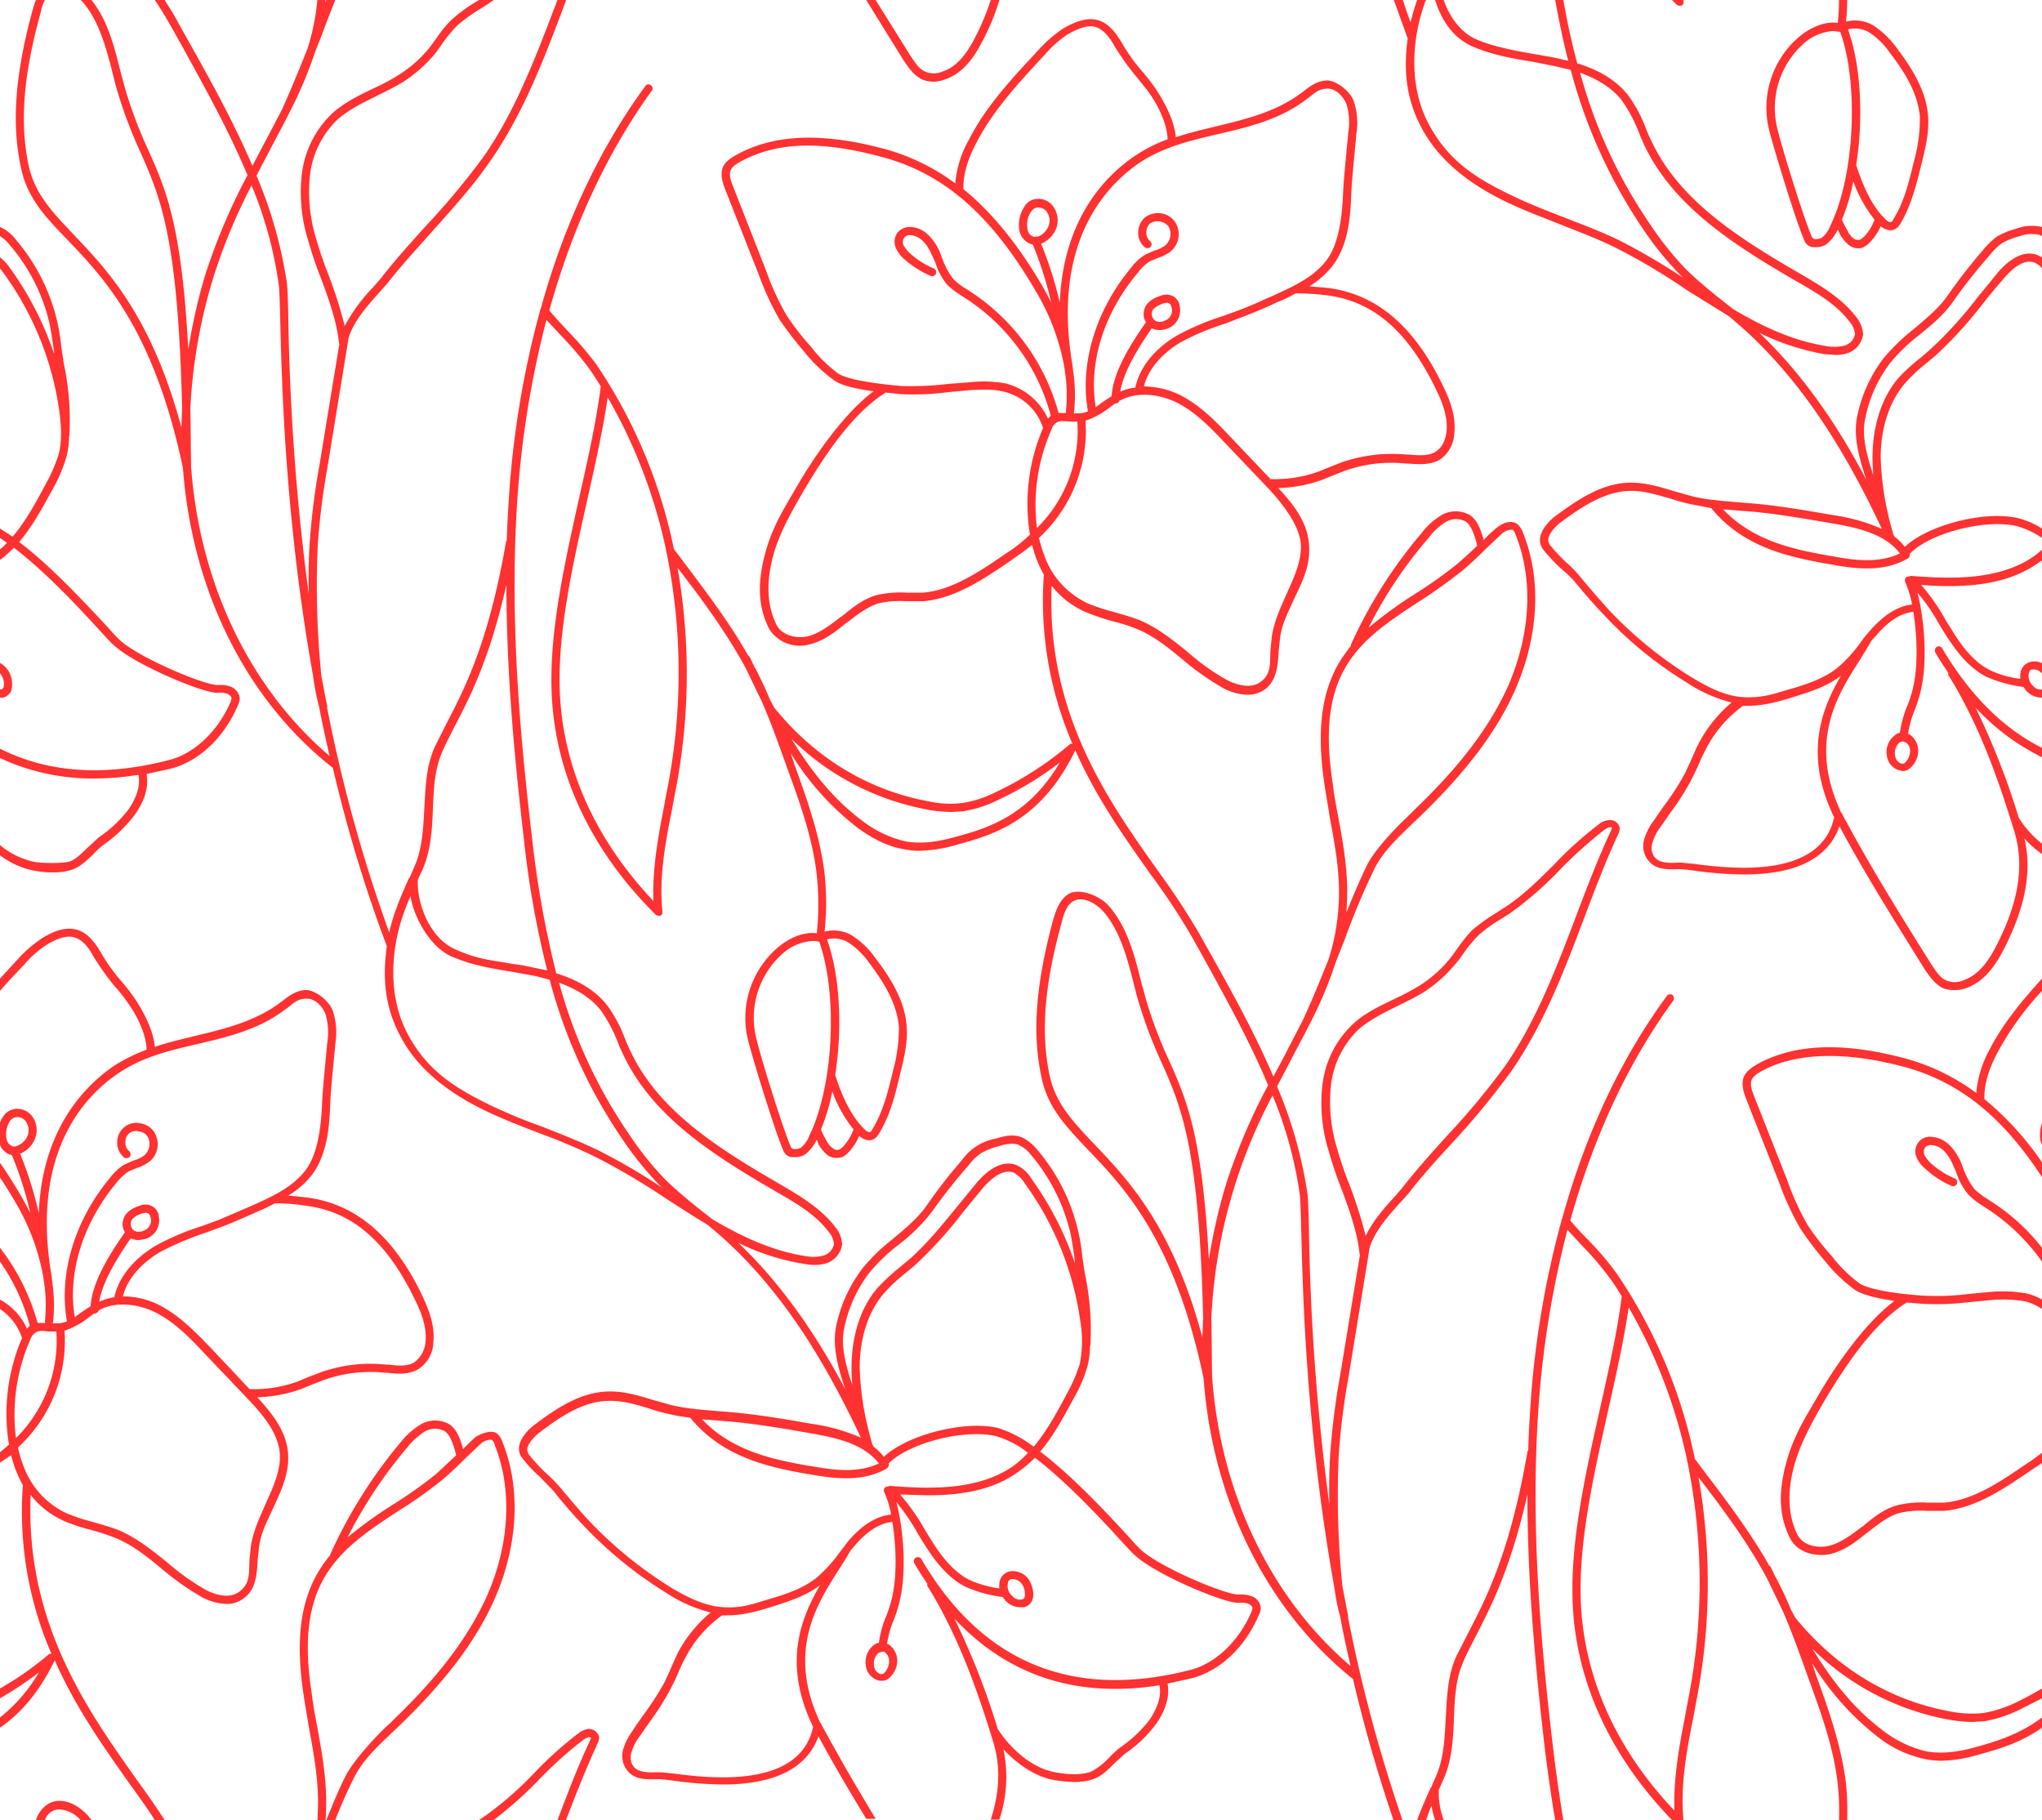 <?xml version="1.0" encoding="UTF-8" standalone="no"?><svg xmlns="http://www.w3.org/2000/svg" xmlns:xlink="http://www.w3.org/1999/xlink" fill="#000000" height="445.7" preserveAspectRatio="xMidYMid meet" version="1" viewBox="-0.0 -0.0 500.0 445.7" width="500" zoomAndPan="magnify"><rect x="-0.0" y="-0.0" width="500.0" height="445.7" fill="#333333" stroke="none"/><g id="change1_1"><path d="M27.2 -27.2H472.8V472.8H27.2z" fill="#ffffff" transform="rotate(90 250 222.8)"/></g><g id="change2_1"><path d="M487.2,256.9c3.3-6.4,8-12,12.8-17.3v3a72.5,72.5,0,0,0-11,15.3c-2.2,4.2-3.2,7.8-3.1,11.2A73.7,73.7,0,0,1,500,284.6v3.6c-9.8-15-20.4-23.4-33.8-27s-25.4-3.7-34,.6c-3.5,1.8-4.2,2.7-2.8,6.3l8.2,20.8a64.1,64.1,0,0,0,5,11,61.8,61.8,0,0,0,5.9,7.6,33.2,33.2,0,0,0,6.8,6.7c2.4,1.6,9.5,2.6,15.3,3a63.2,63.2,0,0,0,11.5-.4l5.3-.5a33.4,33.4,0,0,1,8.9.4,13.1,13.1,0,0,1,3.7,1.5v2.3a13.3,13.3,0,0,0-4.2-1.9,32,32,0,0,0-8.2-.3l-5.3.5a66.2,66.2,0,0,1-11.8.4l-3.6-.3c-8.4,5.2-15.3,16-19.9,23.6-3.2,5.5-6.3,11-7.8,16.8s-1.5,11.6.9,16.4c1.3,2.7,4.9,3.4,7.6,2.8s5.4-2.5,8.2-4.7h.1c2.6-2.2,5.3-4.4,8.7-5.3a25.1,25.1,0,0,1,7.2-.6H476c7.2-.6,13.9-5.2,19.9-9.3l1.8-1.2,2.3-1.7v2.5l-1.2.8-1.8,1.2c-6.2,4.2-13.1,9-20.9,9.7h-4.3a23.9,23.9,0,0,0-6.6.5c-2.9.8-5.5,2.9-8,4.9h-.1c-2.9,2.4-5.6,4.4-9,5.2a8.2,8.2,0,0,1-2.2.2c-3,0-6.1-1.2-7.6-4.1-2.6-5.2-2.9-10.7-1.1-17.8s4.8-11.6,8.1-17.3,10.8-17.2,18.6-23c-3.7-.5-7.8-1.4-9.7-2.7a37.3,37.3,0,0,1-7.3-7,81.8,81.8,0,0,1-6-7.9,66.9,66.9,0,0,1-5.2-11.2l-8.2-20.8c-1.9-5-.4-6.7,3.8-8.9,9-4.5,20.6-4.8,35.4-.8a51.9,51.9,0,0,1,17.2,8.4A27.2,27.2,0,0,1,487.2,256.9Zm.1,37.1-.6-.4a20.5,20.5,0,0,1-3.2-2.4,19.3,19.3,0,0,1-2.7-4.9l-.8-2.1c-1-2-3-5.4-6.6-5.8a3.6,3.6,0,0,0-4,5.2,7.5,7.5,0,0,0,2.2,2.7,21.8,21.8,0,0,0,6.4,4.1,1,1,0,0,0,.8-1.8,21,21,0,0,1-5.9-3.7,8.7,8.7,0,0,1-1.7-2.1,2.1,2.1,0,0,1,.2-1.9,2,2,0,0,1,1.8-.5c2.6.2,4.2,3,4.9,4.6l.9,2a15.6,15.6,0,0,0,3,5.5,18.4,18.4,0,0,0,3.6,2.8l.6.4A49.6,49.6,0,0,1,500,308.9v-3.4A49.9,49.9,0,0,0,487.3,294Zm12.3-14.8a7.6,7.6,0,0,0,.4,1.1v-5.4A9.2,9.2,0,0,0,499.6,279.2Zm-5.9,137.6c2.2-1.1,4.3-2.2,6.3-3.4v2.4l-5.5,2.8a32.6,32.6,0,0,1-8.5,2.8l-2.9.2a35.8,35.8,0,0,1-6.1-.6,64,64,0,0,1-33.2-17.3c4.7,7.7,10,14.5,17,19.8a27.9,27.9,0,0,0,10.9,5.3c3.4.6,7.2.3,11.9-1s10.7-3,16.4-7.3V423c-5.5,3.9-11.2,5.4-15.9,6.7a34,34,0,0,1-8.9,1.4,23.3,23.3,0,0,1-3.8-.4,28.1,28.1,0,0,1-11.8-5.6,68.2,68.2,0,0,1-15.9-17.9l.9,2.7c3.1,8.6,6.3,17.5,7.4,26.8a65.1,65.1,0,0,1,.3,8.9h-2a62.2,62.2,0,0,0-.3-8.7c-1-9.1-4.2-17.8-7.3-26.3-1.9-5.3-3.8-10.7-6.1-16l-3.9-8.1c-4.7-8.8-10.8-17-16.8-24.8A149.7,149.7,0,0,1,416,413c-.4,2.4-.9,4.8-1.3,7.1-1.7,8.4-3.3,17-2.5,25.5h-2.8c-15-15.5-23.4-33.6-24.3-52.7-.7-14.9,3-31.6,6.6-47.7,2.2-9.8,4.3-19.1,5.4-27.8-.9-1.5-1.8-2.9-2.8-4.3a75.4,75.4,0,0,0-6.8-8l-3.7-4a238.6,238.6,0,0,0-6.9,41c-2.4,30.4.4,60.6,3.4,86,.7,5.8,1.5,11.6,2.5,17.5h-2c-1-5.8-1.8-11.6-2.5-17.2-2.2-18.9-4.3-40.3-4.3-62.5-4.1,18.2-9,27.6-12.7,34.8-1,2-2,3.8-2.8,5.7-2.1,4.5-2.3,9.3-2.5,14.5s-.5,10.6-2.9,15.5c-.3.7-.6,1.3-.8,1.9a19.3,19.3,0,0,0,1.2,7.3h-2.1a22.5,22.5,0,0,1-.9-3.5c-.5,1.2-.9,2.3-1.3,3.5H347c1-2.7,2.2-5.4,3.3-7.9h.1l.9-2.1c2.2-4.6,2.4-9.6,2.7-14.8s.4-10.4,2.6-15.3l2.9-5.7c4.3-8.3,10.2-19.5,14.5-44.3a.5.5,0,0,1,.2-.4c.1-4.4.4-8.8.7-13.2a229.9,229.9,0,0,1,7.4-42.9,1.4,1.4,0,0,1,.2-.6c5.7-20.7,14.3-39.1,25.6-54.5a1,1,0,0,1,1.4-.3,1.1,1.1,0,0,1,.2,1.4c-11.1,15.2-19.5,33.4-25.2,53.8,1.5,1.8,3,3.4,4.5,4.9a74.5,74.5,0,0,1,7,8.3,125.6,125.6,0,0,1,19,45.2l2.4,3.2c5.5,7.2,11.2,14.8,15.8,22.9a.8.8,0,0,1,.4.4l.9,1.9a4.1,4.1,0,0,0,.5.9c1.2,2.4,2.4,4.8,3.4,7.3.4.8.8,1.6,1.3,2.4,10,12.2,23,20.1,37.7,22.8a27,27,0,0,0,8.3.4A31.3,31.3,0,0,0,493.7,416.8ZM413.2,358a.9.9,0,0,1-.1-.5,127.8,127.8,0,0,0-14.3-37.4c-1.2,8.1-3.1,16.6-5.1,25.5-3.6,16-7.3,32.6-6.6,47.2.9,18.2,8.8,35.7,22.9,50.5-.3-7.9,1.2-15.9,2.7-23.6.4-2.3.9-4.7,1.3-7A147.6,147.6,0,0,0,413.2,358ZM70.5,355.5c.5,4.9-1.6,9.4-3.6,13.7s-3.1,6.5-3.5,9.8l-.3,2.9c-.2,3.4-.4,7.3-3.4,9.4a6.6,6.6,0,0,1-4.2,1.4,13.5,13.5,0,0,1-6.3-1.8,66.3,66.3,0,0,1-9.6-6.8c-3.6-3-7.1-5.8-11.2-7.5a60.3,60.3,0,0,0-6-2,43.7,43.7,0,0,1-6.7-2.2A21.5,21.5,0,0,1,7.5,366c-1.3,31.3,13.9,52.7,26.1,69.9,2.4,3.3,4.7,6.6,6.7,9.7H37.9c-1.8-2.8-3.8-5.6-5.9-8.5-6.3-8.9-13.4-18.8-18.6-30.6C9.5,414.6,4.8,419.7,0,423v-2.5a39.1,39.1,0,0,0,9.5-11A86.9,86.9,0,0,1,0,415.8v-2.4a77.5,77.5,0,0,0,12.1-8.5h.5a87.6,87.6,0,0,1-7-41.3,30.5,30.5,0,0,1-1.9-4.1c-.4-1.1-.7-2.2-1-3.2L0,358.1v-2.5l2.2-1.9a46.8,46.8,0,0,1,3.2-26.1A13.6,13.6,0,0,0,0,320.5v-2.3a15.1,15.1,0,0,1,6.6,7.1l.4-.4.3-.3A48.9,48.9,0,0,0,0,308.9v-3.4a53.1,53.1,0,0,1,9.2,18.4h1.9a.6.6,0,0,1-.1-.4,37.6,37.6,0,0,0-.3-10.1c0-.3-.1-.5-.1-.8a55.3,55.3,0,0,0-6.8-18.2c-1.3-2.2-2.5-4.2-3.8-6.1v-3.6c1.9,2.7,3.7,5.6,5.5,8.7l1.9,3.5a88.9,88.9,0,0,0-4.5-14.1A4,4,0,0,1,0,280.3v-5.4a5.6,5.6,0,0,1,.9-1.7,3.9,3.9,0,0,1,2.9-1.7,4.5,4.5,0,0,1,3.9,1.6,5.7,5.7,0,0,1,1.1,5h0a6.6,6.6,0,0,1-3.7,4.3H4.9A93.9,93.9,0,0,1,9.5,297c.8-20.6,11.3-31.2,18.5-36.1a41.4,41.4,0,0,1,7.9-3.9c-.1-3.4-1.9-7.8-4.9-11.9a35.1,35.1,0,0,0-2.9-3.6,64.1,64.1,0,0,1-5.2-7.3c-1.5-2.8-3-4.2-4.7-4.7s-4,.1-6.9,1.9a24.8,24.8,0,0,0-5.4,4.8c-2,2.1-4,4.2-5.9,6.4v-3l4.4-4.8a32.3,32.3,0,0,1,5.9-5.1c3.4-2.1,6.1-2.7,8.4-2.1s4.1,2.4,6,5.6a42.5,42.5,0,0,0,5,7c1,1.2,2,2.4,2.9,3.7s4.9,7.2,5.3,12.4c3.3-1.1,6.7-1.9,10-2.7,7.1-1.7,14.4-3.5,20.4-7.9l.7-.5c1.6-1.3,3.5-2.7,5.8-2.8s5.8,2.6,6.7,5.1a17.1,17.1,0,0,1,.6,8.1c-.1,1.5-.3,3-.4,4.4-.3,3.1-.6,6-.8,9.3-.2,5.7-.5,12.8-4.4,18.2a21.1,21.1,0,0,1-5.9,5.2l4.6.5c11.4,1.5,20.3,8.7,27.2,22,2.1,4.2,4.2,8.7,3.7,13.5a8,8,0,0,1-3.5,6.4c-2.3,1.5-5.2,1.3-7.7,1h-.6a34,34,0,0,0-15.1,1.8L76.4,339l-2.7,1.1a35,35,0,0,1-10.7,2C66.8,346.2,70,350.4,70.5,355.5ZM3.2,280.7h.6l.5-.2a4.4,4.4,0,0,0,2.6-2.9,3.8,3.8,0,0,0-.7-3.2,2.6,2.6,0,0,0-1.9-.9H4a2.4,2.4,0,0,0-1.5.9,5.8,5.8,0,0,0-.9,4.4A2.3,2.3,0,0,0,3.2,280.7Zm64.1,13.9a48.1,48.1,0,0,1-4.6,2.2c-2.7,1.2-5.6,2.5-8.5,3.6l-4.1,1.5a71.4,71.4,0,0,0-11,4.7c-4.7,2.8-8,6.7-9,10.8a19.6,19.6,0,0,1,9.4,2.4c4.8,2.6,8.5,6.5,12.1,10.2l9.5,10.1A31.6,31.6,0,0,0,73,338.2l2.6-1.1,2.9-1.1a36.2,36.2,0,0,1,15.9-1.9h.7c2.3.3,4.7.5,6.4-.6a6.9,6.9,0,0,0,2.7-5c.4-4.3-1.6-8.4-3.6-12.3-6.7-12.9-14.8-19.6-25.7-21A50.6,50.6,0,0,0,67.3,294.6ZM12.6,312.2c0,.3.1.5.1.8v.2h0a39.9,39.9,0,0,1,.3,10.4c0,.1-.1.3-.1.4h1.2a5.9,5.9,0,0,0,2.3-.5c-2.1-11.6,1.9-24.8,10.6-35.2a12.1,12.1,0,0,1,3.5-3.2l2.3-1a7.2,7.2,0,0,0,2.5-1.2,3.7,3.7,0,0,0,.8-4.7,3,3,0,0,0-2.2-1.2,2.6,2.6,0,0,0-2.3.5,2.8,2.8,0,0,0-.9,2.2,2.6,2.6,0,0,0,.9,2.1,1.1,1.1,0,0,1,.2,1.4,1.1,1.1,0,0,1-1.4.2,4.6,4.6,0,0,1-1.7-3.6,4.7,4.7,0,0,1,1.7-3.8,4.5,4.5,0,0,1,3.8-1,5,5,0,0,1,3.5,2.1,5.5,5.5,0,0,1-1.1,7.3,10.7,10.7,0,0,1-3.2,1.6l-1.9.8a12.6,12.6,0,0,0-2.9,2.7c-8.3,9.9-12.1,22.1-10.3,33l1.9-1.4,2-1.3c.3-5.9,4.8-13,8.4-18.1a3.7,3.7,0,0,1-.4-3.1c.5-2.1,3-3.1,4-3.4a3.5,3.5,0,0,1,3.2.2,3.2,3.2,0,0,1,1.5,2.5,4.8,4.8,0,0,1-2.9,5.3,7.8,7.8,0,0,1-2.1.4,3.9,3.9,0,0,1-1.8-.4H32c-3.1,4.5-6.9,10.5-7.7,15.5a15.8,15.8,0,0,1,3.7-1.1c1-4.8,4.7-9.4,10.1-12.6a61.8,61.8,0,0,1,11.3-4.8l4.1-1.5,8.4-3.6c4.6-2.1,9.8-4.4,13-8.7s3.8-11.7,4-17.1c.2-3.3.5-6.2.8-9.4.1-1.4.3-2.9.4-4.4a15.7,15.7,0,0,0-.4-7.2c-.8-2-2.6-3.9-4.8-3.8s-3.1,1.2-4.7,2.4l-.7.5c-6.3,4.7-13.8,6.5-21.1,8.2s-13.5,3.2-19.3,7.1C20.7,268.3,7.5,282.2,12.6,312.2ZM33,301.4a2.8,2.8,0,0,0,2.2-.1h0a2.6,2.6,0,0,0,1.7-3.1c-.1-.4-.2-.9-.6-1.1l-.5-.2-1,.2c-1.1.3-2.5,1.1-2.7,2A2,2,0,0,0,33,301.4ZM3.9,352.1A33.5,33.5,0,0,0,13.8,326H12c-1.5-.2-2.8-.3-3.6.5a3,3,0,0,0-.9,1.3A45.9,45.9,0,0,0,3.9,352.1Zm64.6,3.6c-.5-5.1-4.2-9.4-8.3-13.7L50.1,331.4c-3.4-3.6-7-7.4-11.5-9.8s-10.1-3-14-1l-.5.3a1,1,0,0,1-.9.7H23l-1.6,1.2a19,19,0,0,1-5.6,3A35.5,35.5,0,0,1,4.4,354.4a27.7,27.7,0,0,0,1.2,4.1,20.5,20.5,0,0,0,10.9,12.1,49.2,49.2,0,0,0,6.5,2.1c2,.6,4.2,1.2,6.2,2,4.4,1.9,8.1,4.9,11.7,7.8a59.4,59.4,0,0,0,9.2,6.6c1.6.9,5.7,2.7,8.5.6s2.3-4.7,2.5-7.9l.3-3c.5-3.7,2.1-7.1,3.6-10.5S68.9,360.1,68.5,355.7Zm52.6,35.8c-4.5,10.2-12,20.1-23.4,31.1l-1.8,1.7c-3.5,3.3-7.2,6.8-9.3,11.1s-3,6.4-4.5,10.2H79.9c1.7-4.1,3.2-7.9,4.9-11.1s6.1-8.2,9.7-11.7a14.5,14.5,0,0,0,1.8-1.7c11.3-10.8,18.5-20.5,23-30.5,5.5-12.6,6.2-26,1.8-36.9a2,2,0,0,0-.7-1.2h-.5a4.1,4.1,0,0,0-2.5,1.3l-3.5,3.3c-1.8,1.8-3.7,3.6-5.7,5.3a107.4,107.4,0,0,1-10.6,7.5c-7.2,4.7-14,9.2-18.1,16.2s-5.1,16-3.2,28.3c.3,2.6.8,5.4,1.3,8,1.3,7,2.6,14.3,2.2,21.6a10.3,10.3,0,0,1-.1,1.7h-2a10.9,10.9,0,0,0,.1-1.8c.4-7.1-.9-14.2-2.2-21.2-.4-2.6-.9-5.3-1.3-8-1.9-12.8-.8-22.2,3.5-29.6a33,33,0,0,1,3-4.3c0-.1.1-.2.1-.3A118.5,118.5,0,0,1,98.2,353a18.5,18.5,0,0,1,4.9-4.3,7,7,0,0,1,6.9,0c1.8,1.2,2.7,3.5,3.4,6.1.8-.9,1.7-1.7,2.6-2.6s4.1-2.3,5.6-1.3A4.3,4.3,0,0,1,123,353C127.6,364.3,126.9,378.3,121.1,391.5Zm-9.4-35.2h0c-.4-1.6-1.2-4.8-2.8-5.9a5,5,0,0,0-4.9.1,16.9,16.9,0,0,0-4.2,3.8,111.8,111.8,0,0,0-14.7,22.1,102.9,102.9,0,0,1,11.4-8.2,108.7,108.7,0,0,0,10.4-7.4Zm32.3,67a5.3,5.3,0,0,0-2.4,1.1,92.8,92.8,0,0,0-10.9,9.8,82.1,82.1,0,0,1-12.2,10.6l-1.2.8h3.6a97.4,97.4,0,0,0,11.2-10,97.7,97.7,0,0,1,10.7-9.6,4.6,4.6,0,0,1,1.4-.7h0c.3,0,.4.2.5.2s-.2.4-.2.6c-3,6.3-5.5,13-8,19.5h2.1c2.4-6.3,4.9-12.6,7.7-18.7a3.4,3.4,0,0,0,.4-1.6A2.6,2.6,0,0,0,144,423.3ZM11.9,441.6a7.2,7.2,0,0,0-3.1,4H11a3.8,3.8,0,0,1,1.9-2.2,3.3,3.3,0,0,1,1.7-.4,7.5,7.5,0,0,1,5.1,2.6h2.7l-.8-1C19.1,441.8,15.2,439.8,11.9,441.6Zm444.8-339c-.9,4.1.4,8.9,2,13.8-.1-1.4-.2-2.8-.2-4.3,0-7.8,2.2-14.7,6.3-19.5a44.5,44.5,0,0,1,5.6-5.1l2.3-2a100.8,100.8,0,0,0,11.6-12.8l5-6.1c3.4-3.9,6.8-5.3,9.7-4.1l1,.5v2.7a4.9,4.9,0,0,0-1.8-1.4c-2.6-1-5.4,1.4-7.4,3.7s-3.4,4-5,6A103.4,103.4,0,0,1,474,87l-2.4,2a40.6,40.6,0,0,0-5.2,4.9c-3.8,4.5-5.9,10.9-5.9,18.2a72,72,0,0,0,2.4,16.2l.6,2.2a3.6,3.6,0,0,0,.4.9,11.8,11.8,0,0,1,2.5,2.5c5.7-5.4,19.7-9,27.9-7a21.1,21.1,0,0,1,5.7,2.5v2.3a21.2,21.2,0,0,0-6.2-2.9c-7.7-1.8-21.3,1.7-26.2,6.8,0,.1.1.3,0,.5a.8.8,0,0,1-.4.6c-6,3.5-13.1,2.6-19.3,1.4h-.2c-9.2-1.7-20.6-3.8-28.7-13.7l-5.2-1a41.2,41.2,0,0,1-4.7-1.3c-3.6-1-7-2.1-10.5-1.9-5.9.3-11.3,3.9-16.2,7.5-1.8,1.3-3.1,3-3.3,4.3a2.5,2.5,0,0,0,.4,1.4,40.2,40.2,0,0,0,3.9,4.2,31.8,31.8,0,0,1,3.6,3.7c2.2,2.7,4.6,5.4,7,8.1a100.5,100.5,0,0,0,20,16.3c3.8,2.3,8.3,4.8,13.1,5s7.8-1,11.6-2.1,7.9-2.5,11.1-5a33.9,33.9,0,0,0,5.7-6.2,32.5,32.5,0,0,1,2.3-2.9c3.4-3.9,6.8-6.1,10.4-6.5a25.9,25.9,0,0,0-1.7-5.5,1,1,0,0,1,.5-1.3h.2l.7-.2c10.2.8,21.8,1.1,30.4-5l1.7-1.4v2.6l-.6.4c-6.4,4.7-14.4,5.9-22.3,5.9-2.2,0-4.5-.1-6.7-.3a49.3,49.3,0,0,1,6.1,8.8l1.1,1.7c2.5,4.2,5.5,8.3,9.7,10.4a24.1,24.1,0,0,0,7.4,2.1,5.5,5.5,0,0,1,.1-1.8,3.3,3.3,0,0,1,2.6-2.4,3.9,3.9,0,0,1,2.6.4v2.5a2.8,2.8,0,0,0-2-1h-.3q-.7,0-.9.9a3.2,3.2,0,0,0,1,3.1,2.3,2.3,0,0,0,2.2.9v2h-.3a5.3,5.3,0,0,1-3.4-1.5,7.6,7.6,0,0,1-.8-1.1,32.4,32.4,0,0,1-9.1-2.5c-4.7-2.4-7.8-6.8-10.5-11.1l-1.1-1.8a45.7,45.7,0,0,0-5.3-7.7c1.7,6.5,2.8,18,.3,25.9a24.7,24.7,0,0,1-1,2.9,25.1,25.1,0,0,0-1.6,5.8h.2a4.9,4.9,0,0,1,2.3,4.3,5.7,5.7,0,0,1-2.3,4.3,2.7,2.7,0,0,1-1.5.5l-1.2-.3a4.3,4.3,0,0,1-2.7-3.6,5,5,0,0,1,1.9-4.8,2.4,2.4,0,0,1,1.3-.7,26.6,26.6,0,0,1,1.7-6.3,23.1,23.1,0,0,0,1-2.8c1.9-5.8,1.6-14.2.6-20.5-3,.3-6.1,2.2-9.1,5.8l-1.2,1.3c-.8,1.5-1.8,3-2.8,4.7-5.5,8.5-12.8,20.1-4.5,37.5h.1a21.2,21.2,0,0,0,1.1,2.1c6.5,12.1,13.9,23.9,20.8,34.9,1.2,1.8,2.2,3.4,3.8,4a5.3,5.3,0,0,0,4.1-.1c3.1-1.1,5.6-3.7,8-8.4,5.5-10.7,6.9-19.6,4.5-27.8-3.4-11.1-8.2-25.6-16.1-38.3a.6.6,0,0,1-.1-.7c-1.1-1.6-2.2-3.3-3.2-5a1.1,1.1,0,0,1,.3-1.4,1,1,0,0,1,1.4.4c6.7,11.3,14.8,19.5,24.4,24.3v2.3a55.3,55.3,0,0,1-16.3-12.2,180.5,180.5,0,0,1,10.6,27,26,26,0,0,0,5.7,6.4v2.5a26,26,0,0,1-4.3-3.8c1.9,8.1.2,16.9-5.1,27.2-1.7,3.3-4.4,7.7-9.1,9.4a7.9,7.9,0,0,1-3,.5,7.5,7.5,0,0,1-2.6-.4c-2.2-1-3.6-3.2-4.7-4.8-6.9-11.1-14.3-22.8-20.8-34.9-3.4,9.7-14,11.8-23.4,11.8a94.4,94.4,0,0,1-12.6-1l-2.6-.3h-.7c-2.6.1-5.6.2-7.4-2a5.7,5.7,0,0,1-1.1-5.3,14,14,0,0,1,2.2-4.4l2.5-3.6a63.8,63.8,0,0,0,5.3-8.2c.5-1.1,1.1-2.3,1.6-3.5s1.1-2.5,1.7-3.7a33.1,33.1,0,0,1,8.1-10.1,35.5,35.5,0,0,1-11-4.9,96.2,96.2,0,0,1-20.4-16.7c-2.5-2.6-4.9-5.4-7.2-8.2A37.6,37.6,0,0,0,382,139a45,45,0,0,1-4.1-4.4,3.9,3.9,0,0,1-.8-2.9c.4-2.7,3.2-5,4.1-5.6,5.2-3.8,10.8-7.6,17.3-7.9,3.9-.2,7.6.9,11.2,2l4.6,1.3a47.1,47.1,0,0,0,5.2.9h.2c2,.3,4.1.4,6.1.6l3.8.3c6.4.6,12.9,1.7,19.1,2.8a45.3,45.3,0,0,1,12.1,3.4c-7.6-16.1-18.4-35.7-35.6-50.5l-1.9-1.6L413,71a151.7,151.7,0,0,0-17.3-10.3c-4.4-2.2-9-3.9-13.5-5.7s-8.3-3.2-12.4-5.1C359.3,45,352.3,39,348.3,31.7s-4.7-14.3-3.6-22.4c0-.1,0-.1-.1-.1L341.3,0h2.2c.6,1.8,1.2,3.7,1.9,5.5A50.8,50.8,0,0,1,346.9.3.4.4,0,0,0,347,0h2.2a3.6,3.6,0,0,0-.4.9c-3.7,10.7-3.3,21.6,1.2,29.8s10.6,12.7,20.7,17.4c3.9,1.9,8.1,3.5,12.2,5.1s9.2,3.5,13.7,5.7a165,165,0,0,1,15.7,9.2l-.6-.5a79.6,79.6,0,0,1-9.1-11.1,127.5,127.5,0,0,1-18-39.4l-4.4-1-5-1c-5-.8-10.1-1.7-14.8-3.8s-7.5-6.5-9-11.3h2.1c1.4,4.1,4.1,7.8,7.7,9.5s9.5,2.9,14.3,3.7l5.1.9,3.4.8c-1.3-5-2.3-10-3.2-14.9h2c.9,5.2,2,10.3,3.4,15.5,5.8,1.8,9.8,4.4,12.6,8a35.3,35.3,0,0,1,4.2,7.9,30.9,30.9,0,0,0,1.4,3.2c6.8,14.5,21.3,23.7,36.7,32.6,4.6,2.7,9.9,5.8,13.4,10.4a7.6,7.6,0,0,1,1.7,4.3,5.7,5.7,0,0,1-3.9,4.6,9,9,0,0,1-2.8.4l-2.8-.2a59.3,59.3,0,0,1-15.9-5.2c11.4,10.9,19.8,23.8,26.2,36-1.8-5.3-3.2-10.6-2.3-15.3a34.8,34.8,0,0,1,6.6-14.6,50.9,50.9,0,0,1,7.5-7.2c2.8-2.4,5.8-4.8,8-7.9a134.2,134.2,0,0,1,8.7-11.2,18.7,18.7,0,0,1,3.5-3.4,18.6,18.6,0,0,1,4.7-1.9,10.4,10.4,0,0,1,6.3-.4v2.2l-.6-.3a8.9,8.9,0,0,0-5.1.4,16.8,16.8,0,0,0-4.2,1.7,17,17,0,0,0-3,3,131.3,131.3,0,0,0-8.7,11c-2.3,3.4-5.4,5.9-8.3,8.3a44.1,44.1,0,0,0-7.3,7A32.9,32.9,0,0,0,456.7,102.6ZM424.4,75.7c7.1,4.2,14.5,7.7,22.6,9a10.6,10.6,0,0,0,4.7-.1,3.6,3.6,0,0,0,2.5-2.8,5.3,5.3,0,0,0-1.3-3c-3.2-4.3-8.1-7.1-12.8-9.8-15.7-9.1-30.4-18.5-37.5-33.5-.5-1.1-1-2.2-1.4-3.3a35.7,35.7,0,0,0-4-7.5c-2.3-3-5.7-5.2-10.3-6.9a122.1,122.1,0,0,0,17.4,37.5,76.8,76.8,0,0,0,8.8,10.9c2.7,2.6,5.6,5,8.5,7.3Zm42.1,106-.6-.2-.8.3a3.4,3.4,0,0,0-1.1,3,2.4,2.4,0,0,0,1.4,2.1,1.1,1.1,0,0,0,1-.1,4.3,4.3,0,0,0,1.3-2.7A2.5,2.5,0,0,0,466.5,181.7ZM428,172.8h-1.2a30,30,0,0,0-9.1,10.6c-.6,1.2-1.2,2.4-1.7,3.6s-1.1,2.4-1.7,3.6a59.7,59.7,0,0,1-5.3,8.4l-2.5,3.6a11.3,11.3,0,0,0-1.9,3.8,3.7,3.7,0,0,0,.6,3.5c1.2,1.5,3.5,1.4,5.8,1.3h.7l3,.3c8.5,1.1,31.1,4,34.4-11.4-7.4-15.3-3.2-26.3,1.7-34.7-3.4,2.7-7.7,4-11.5,5.2S431.9,172.8,428,172.8Zm37.2-37.3c-3.6-4.8-10.3-6.3-16.8-7.4s-12.6-2.2-19-2.8l-3.7-.3-3.8-.3c7.6,8,17.9,9.9,26.2,11.4h.2C453.8,137.2,460,138,465.2,135.5Zm-32-103.6a22.8,22.8,0,0,1,7-22.6c3.2-2.8,6.8-4.1,9.8-3.7a54,54,0,0,0,.3-5.6h2a48.4,48.4,0,0,1-.3,5.3,8.8,8.8,0,0,1,6.8,1,22.2,22.2,0,0,1,5.6,5.4c3.5,4.7,7.2,10.2,7.7,16.7.3,3.9-.6,7.7-1.5,11.3s-2.4,10.4-5.3,15.1a3.1,3.1,0,0,1-1.1,1.2,2.8,2.8,0,0,1-1.3.4,4.4,4.4,0,0,1-2.4-1,13.6,13.6,0,0,1-2.8,4.1,5.4,5.4,0,0,1-1.2.9,2.8,2.8,0,0,1-1.5.4,4,4,0,0,1-2.3-.8,9.6,9.6,0,0,1-2.1-2.5l-.6-1.3a9.8,9.8,0,0,1-2.8,3.6,4.2,4.2,0,0,1-2.4.7h-1.1a2.6,2.6,0,0,1-1.8-1.4C439.9,54.7,434.3,36.3,433.2,31.9ZM459,53.8a33.1,33.1,0,0,1-5.2-9.4,49.4,49.4,0,0,1-2.8,9.4c.1.1.1.1.1.2s.8,1.7,1.3,2.5a4.5,4.5,0,0,0,1.5,1.9,1.7,1.7,0,0,0,1.7.2l.7-.5A12.4,12.4,0,0,0,459,53.8ZM452.5,7.2c3.2,8.9,3.8,21.8,2,33.2,1.9,5.9,4.1,10.2,6.8,12.9.6.7,1.4,1.3,1.9,1a1.5,1.5,0,0,0,.4-.6c2.7-4.3,3.9-9.5,5.1-14.4a38.8,38.8,0,0,0,1.4-10.7c-.5-6-4-11.3-7.3-15.6a18.3,18.3,0,0,0-5-5A6.8,6.8,0,0,0,452.5,7.2ZM435.2,31.5c1.1,4.7,6.7,22.7,8.5,26.6a1,1,0,0,0,.5.4,3.1,3.1,0,0,0,1.9-.3,7.1,7.1,0,0,0,2.1-3c5.9-12.1,7-34.5,2.4-47.4l-1.7-.2a12,12,0,0,0-7.4,3.2A21.1,21.1,0,0,0,435.2,31.5Zm-24-30.1h.5a.9.9,0,0,0,.5-1V0h-2.8l1.1,1.1A1.1,1.1,0,0,0,411.2,1.4ZM342.8,294.5c-2.6,2.9-6.2,6.8-7.5,11.2v.2l-5.1,31.2a174.8,174.8,0,0,0-2.4,19.1,221.4,221.4,0,0,0,.9,32.2c.5,2.4.9,4.8,1.4,7.2v.5a372.1,372.1,0,0,0,13.3,49.5h-2.2q-5.9-17.4-9.9-34.5c-21.1-16.9-34.4-43.7-36.6-73.7-7.1-33.7-19.3-46.5-28.2-55.8-5.6-5.9-10-10.5-11.5-17.9-2.3-10.8-1.4-22.7,2.9-38.6.7-2.3,1.6-5,3.9-6.3s7.2.2,9.7,3c4.4,5,6.2,11.7,7.8,18.1.4,1.6.9,3.2,1.3,4.8a108.8,108.8,0,0,0,5.5,14.6c4.4,9.8,8.3,18.6,9.9,49.1a142.3,142.3,0,0,1,4-17.8,145.3,145.3,0,0,1,10.5-24.9c-4.5-10.8-10.3-21.2-15.9-31.4l-2.8-5a160.2,160.2,0,0,0-9.9-15c-6.3-8.9-13.4-18.8-18.6-30.6-8.5,17.6-20.5,20.8-29.3,23.2a34,34,0,0,1-8.9,1.4,15.8,15.8,0,0,1-3.8-.4c-3.8-.6-7.7-2.5-11.8-5.6a68.2,68.2,0,0,1-15.9-17.9l.9,2.7c3.1,8.6,6.3,17.5,7.4,26.8a67.3,67.3,0,0,1,0,14.2,8.8,8.8,0,0,1,6.8,1,20.6,20.6,0,0,1,5.6,5.4c3.5,4.6,7.2,10.2,7.7,16.7.3,3.9-.6,7.7-1.5,11.3-1.2,5.1-2.4,10.4-5.3,15.1a4,4,0,0,1-1.1,1.2,2.8,2.8,0,0,1-1.3.4,4,4,0,0,1-2.4-1.1,14,14,0,0,1-2.8,4.2,5.4,5.4,0,0,1-1.2.9,4,4,0,0,1-1.5.3,3.9,3.9,0,0,1-2.3-.7,9.6,9.6,0,0,1-2.1-2.5L200,279a9.8,9.8,0,0,1-2.8,3.6,4.2,4.2,0,0,1-2.4.7h-1.1a2.6,2.6,0,0,1-1.8-1.4c-2-4.4-7.6-22.7-8.7-27.1a22.7,22.7,0,0,1,7-22.6c3.2-2.8,6.8-4.1,9.8-3.7a67.3,67.3,0,0,0,0-14.2c-1-9.1-4.2-17.9-7.3-26.4-1.9-5.3-3.8-10.7-6.1-16l-3.9-8.1c-4.7-8.8-10.8-17-16.8-24.8a150.3,150.3,0,0,1,.1,51.4c-.4,2.3-.9,4.7-1.3,7-1.7,8.5-3.4,17.2-2.5,25.8a1,1,0,0,1-.5,1h-.5a1.1,1.1,0,0,1-.7-.3c-15.7-15.6-24.5-34.2-25.4-53.8-.7-14.8,3-31.5,6.6-47.7,2.2-9.8,4.3-19.1,5.4-27.8-.9-1.5-1.8-2.9-2.8-4.3a75.4,75.4,0,0,0-6.8-8l-3.7-4a238.6,238.6,0,0,0-6.9,41c-2.4,30.4.4,60.6,3.4,86.1a247.8,247.8,0,0,0,5.9,32.9c5.8,1.8,9.8,4.4,12.6,8a35.3,35.3,0,0,1,4.2,7.9,30.9,30.9,0,0,0,1.4,3.2c6.8,14.5,21.3,23.7,36.7,32.6,4.6,2.7,9.9,5.8,13.4,10.4a7,7,0,0,1,1.7,4.3,5.7,5.7,0,0,1-3.9,4.6,9,9,0,0,1-2.8.4,13.3,13.3,0,0,1-2.8-.3,55.8,55.8,0,0,1-15.9-5.1c11.4,10.9,19.8,23.8,26.2,35.9-1.8-5.2-3.2-10.5-2.3-15.3a35,35,0,0,1,6.6-14.5,46.2,46.2,0,0,1,7.5-7.2c2.8-2.4,5.8-4.8,8-7.9a119.6,119.6,0,0,1,8.7-11.2,12.9,12.9,0,0,1,8.2-5.3c2-.6,4.2-1.2,6.4-.4a11,11,0,0,1,3.8,3A47,47,0,0,1,265,307.6c.3,1.8.5,3.7.9,5.5a67.2,67.2,0,0,1,1.1,16.1.4.4,0,0,1-.1.3,20.5,20.5,0,0,1-.6,4.9,33.9,33.9,0,0,1-3.3,7.8c-2.4,4.4-4.9,9.2-8.3,13.2,8.3,6.3,17.2,16,21.9,21.1,1.2,1.4,2.2,2.4,2.6,2.8,4.7,4.4,20.3,10.9,23.8,11.1h.7a6.6,6.6,0,0,1,2.4.3,3.4,3.4,0,0,1,2.6,2.8,3.9,3.9,0,0,1-.5,2c-3.4,7.9-9.5,13.6-16.4,15.4l-5.9,1.3c.5,3-.3,6.2-2.7,9.7a30.9,30.9,0,0,1-7.8,7.5l-2.5,2.3c-1.6,1.6-3.2,3.2-5.2,3.9a14.5,14.5,0,0,1-4.7.7,35.2,35.2,0,0,1-5-.5c-4.8-.9-9.1-4.1-12.3-7.5a33,33,0,0,1-1,17.2h-2.1c2.2-6.9,2.4-12.9.7-18.7-3.4-11.1-8.2-25.6-16.1-38.3a.6.6,0,0,1-.1-.7c-1.1-1.6-2.2-3.3-3.2-5a1,1,0,0,1,1.7-1.1c14.8,25.4,37,34.5,65.7,27.2,6.2-1.5,12-7,15.1-14.2a3.8,3.8,0,0,0,.3-1,1.7,1.7,0,0,0-1.2-1.1,5.8,5.8,0,0,0-1.9-.2h-.8c-3.7-.2-19.9-6.9-25-11.7-.5-.4-1.4-1.4-2.7-2.8-4.3-4.7-13.4-14.7-21.7-21a26.6,26.6,0,0,1-4,3.4c-6.4,4.7-14.4,5.8-22.3,5.8l-6.7-.2a52.3,52.3,0,0,1,6.1,8.7l1.1,1.8c2.5,4.1,5.5,8.2,9.7,10.4a27.2,27.2,0,0,0,7.4,2.1,5.5,5.5,0,0,1,.1-1.8,3.2,3.2,0,0,1,2.6-2.4,4.8,4.8,0,0,1,4.5,2c.7,1.1,1.5,3.3.9,5a3,3,0,0,1-2,1.8h-1.1a4.8,4.8,0,0,1-3.4-1.5l-.8-1a32.4,32.4,0,0,1-9.1-2.5c-4.7-2.4-7.8-6.8-10.5-11.1l-1.1-1.8a51,51,0,0,0-5.3-7.8c1.7,6.5,2.8,18.1.3,26a24.7,24.7,0,0,1-1,2.9,25.1,25.1,0,0,0-1.6,5.8h.2a4.8,4.8,0,0,1,2.3,4.3,5.7,5.7,0,0,1-2.3,4.3,2.6,2.6,0,0,1-1.5.4,2.5,2.5,0,0,1-1.2-.2,4.3,4.3,0,0,1-2.7-3.6,5.3,5.3,0,0,1,1.9-4.9,3.1,3.1,0,0,1,1.3-.6,26.6,26.6,0,0,1,1.7-6.3c.4-.9.7-1.9,1-2.8,1.9-5.9,1.6-14.2.6-20.5-3,.3-6.1,2.2-9.1,5.7l-1.2,1.4c-.8,1.5-1.8,3-2.8,4.6-5.5,8.6-12.8,20.1-4.5,37.6h.1a21.2,21.2,0,0,0,1.1,2.1c3.9,7.2,8.1,14.3,12.3,21.3h-2.3c-4-6.6-8-13.3-11.7-20.2-3.4,9.6-14,11.8-23.4,11.8a94.4,94.4,0,0,1-12.6-1l-2.6-.3h-.7c-2.6.1-5.6.2-7.4-2a5.7,5.7,0,0,1-1.1-5.3,14,14,0,0,1,2.2-4.4c.8-1.3,1.7-2.5,2.5-3.7a70.4,70.4,0,0,0,5.3-8.1c.5-1.1,1.1-2.3,1.6-3.5l1.7-3.8a32.7,32.7,0,0,1,8.1-10,35.5,35.5,0,0,1-11-4.9,99.3,99.3,0,0,1-20.4-16.7c-2.5-2.6-4.9-5.4-7.1-8.2l-3.4-3.5a30.8,30.8,0,0,1-4.2-4.5,3.6,3.6,0,0,1-.8-2.8c.4-2.7,3.2-5,4.1-5.6,5.2-3.9,10.8-7.6,17.3-7.9,3.9-.2,7.6.9,11.2,2l4.6,1.3a47.1,47.1,0,0,0,5.2.9h.2c2,.3,4.1.4,6.1.6l3.8.3c6.4.6,12.9,1.7,19.1,2.8a45.3,45.3,0,0,1,12.1,3.4c-7.6-16.1-18.4-35.8-35.6-50.5l-1.9-1.6c-3.5-2.1-6.9-4.3-10.3-6.5a166.9,166.9,0,0,0-17.3-10.2,143.4,143.4,0,0,0-13.5-5.7c-4.1-1.6-8.3-3.2-12.4-5.1-10.5-4.9-17.5-10.9-21.5-18.2s-4.7-14.3-3.6-22.4v-.2a349.5,349.5,0,0,1-13.2-43.6C60.3,171.4,47,144.6,44.8,114.6,37.7,80.9,25.5,68.1,16.6,58.8,11,53,6.6,48.4,5.1,40.9,2.8,30.1,3.7,18.2,8,2.4A22.5,22.5,0,0,1,8.8,0H11a10,10,0,0,0-1,2.9C5.7,18.4,4.8,30,7,40.5c1.5,6.9,5.7,11.3,11,16.9,8.2,8.6,19.1,20,26.4,47.2.1-1.5.1-3,.2-4.5-1-42-5.3-51.7-10.2-62.8a111.5,111.5,0,0,1-5.6-14.8c-.5-1.6-.9-3.3-1.3-4.9C25.9,11.4,24.2,5,20.1.3L19.7,0h2.7c3.9,4.9,5.5,11.1,7,17.1.4,1.6.9,3.3,1.3,4.8a108.8,108.8,0,0,0,5.5,14.6c4.4,9.8,8.3,18.6,9.9,49.1a142.3,142.3,0,0,1,4-17.8A148.8,148.8,0,0,1,60.6,42.9C56.1,32.1,50.3,21.7,44.7,11.5l-2.8-5c-1.2-2.1-2.5-4.3-4-6.5h2.4c1.2,1.9,2.4,3.7,3.3,5.5l2.8,5c5.5,9.8,11,19.8,15.4,30.1l2.7-5.1L69,26.9c2.3-5.1,4.4-10.2,6.3-15A54.6,54.6,0,0,0,77.7,0h2V.7a6.4,6.4,0,0,1,.2-.7h2.2c-.9,2.3-1.9,4.7-2.8,7.2s-1.4,3.5-2.1,5.4a105.8,105.8,0,0,1-6.4,15.1h0c-1.5,3-3.1,5.9-4.6,8.8L62.8,43a107.3,107.3,0,0,1,7.4,26c.2,1.2.3,4.2.4,8.8a576.8,576.8,0,0,0,5,67.7c-.1-4.6,0-8.9.2-12.1A174.2,174.2,0,0,1,78.2,114l4.9-29.8a.4.4,0,0,1-.1-.3c-.6-5.5-2.6-10.9-4.5-16a93,93,0,0,1-3-8.9,39.3,39.3,0,0,1-1.6-16.3,24.6,24.6,0,0,1,7.3-14.8c2.9-2.7,6.6-4.5,10.1-6.2a48.9,48.9,0,0,0,6.4-3.4,30.7,30.7,0,0,0,7.6-6.8l1.6-2.2a30.1,30.1,0,0,1,3.6-4.4A39.5,39.5,0,0,1,116.3.6l1-.6h3.6l-1.3.9-2.2,1.4a38.9,38.9,0,0,0-5.5,4,35.3,35.3,0,0,0-3.4,4.1l-1.7,2.4a34.2,34.2,0,0,1-8,7.2c-2.1,1.3-4.4,2.4-6.6,3.5s-6.9,3.3-9.7,5.9a22.5,22.5,0,0,0-6.6,13.5,38.7,38.7,0,0,0,1.5,15.5,91.2,91.2,0,0,0,3,8.8,108.6,108.6,0,0,1,4,12.6,42.4,42.4,0,0,1,6.9-9.4l2-2.3c3.4-4.4,7.3-8.7,11-12.8a183.7,183.7,0,0,0,14.3-17.2c7.7-11.2,12.6-24.2,17.4-36.8.2-.4.3-.9.5-1.3h2.1c-.2.7-.5,1.3-.7,2-4.8,12.7-9.8,25.8-17.7,37.2-4.3,6.3-9.5,12-14.4,17.5S98.3,65,94.9,69.3l-2.1,2.4c-2.6,2.9-6.2,6.8-7.5,11.2v.2l-5.1,31.2a176.7,176.7,0,0,0-2.4,19.2,220,220,0,0,0,.9,32.1c.5,2.4.9,4.8,1.4,7.2v.5a371.5,371.5,0,0,0,15.2,55,50.8,50.8,0,0,1,1.5-5.2c1-2.8,2.2-5.6,3.4-8.2h.1l.9-2.1c2.2-4.6,2.4-9.6,2.7-14.8s.4-10.4,2.6-15.2l2.9-5.8c4.3-8.3,10.2-19.5,14.5-44.3a.5.5,0,0,1,.2-.4c.1-4.4.4-8.8.7-13.2a231.3,231.3,0,0,1,7.4-42.9,1.4,1.4,0,0,1,.2-.6c5.7-20.6,14.3-39.1,25.6-54.5a.9.9,0,0,1,1.4-.2.9.9,0,0,1,.2,1.3C148.6,37.4,140.2,55.6,134.5,76c1.5,1.8,3,3.4,4.5,5a83.2,83.2,0,0,1,7,8.2,125.6,125.6,0,0,1,19,45.2l2.4,3.2c5.5,7.3,11.2,14.8,15.8,22.9a.8.8,0,0,1,.4.4l.9,1.9a4.1,4.1,0,0,0,.5.9c1.2,2.4,2.4,4.8,3.4,7.3.4.8.8,1.6,1.3,2.4,10,12.3,23,20.1,37.7,22.8a24.2,24.2,0,0,0,8.3.4,27.8,27.8,0,0,0,8-2.6,81.6,81.6,0,0,0,18.4-11.9h.5a88.3,88.3,0,0,1-7-41.4,25.7,25.7,0,0,1-1.9-4.1c-.4-1.1-.7-2.1-1-3.2a39.5,39.5,0,0,1-3.9,2.9l-1.8,1.3c-6.2,4.2-13.1,8.9-20.9,9.6h-4.3a23.9,23.9,0,0,0-6.6.5c-2.9.9-5.5,2.9-8,4.9h-.1c-2.9,2.4-5.6,4.4-9,5.2a8.8,8.8,0,0,1-9.8-3.9c-2.6-5.2-2.9-10.7-1.1-17.8s4.8-11.6,8.1-17.3,10.8-17.2,18.6-23c-3.7-.5-7.8-1.3-9.7-2.7a37.3,37.3,0,0,1-7.3-7,94.6,94.6,0,0,1-6-7.8,71.8,71.8,0,0,1-5.2-11.3l-8.2-20.8c-1.9-5-.4-6.7,3.8-8.8,9-4.6,20.6-4.9,35.4-.9a51.9,51.9,0,0,1,17.2,8.4,26.3,26.3,0,0,1,3.3-10.6c4.3-8.5,10.9-15.4,17.2-22.2a32.3,32.3,0,0,1,5.9-5.1c3.4-2,6.1-2.7,8.4-2.1s4.1,2.4,6,5.6a42.5,42.5,0,0,0,5,7c1,1.2,2,2.4,2.9,3.7s4.9,7.2,5.3,12.4c3.3-1.1,6.7-1.9,10-2.7,7.1-1.7,14.4-3.5,20.4-7.9l.7-.5c1.6-1.3,3.5-2.7,5.8-2.8s5.8,2.6,6.7,5.1a17.1,17.1,0,0,1,.6,8.1c-.1,1.5-.3,3-.4,4.5-.3,3-.6,6-.8,9.2-.2,5.7-.5,12.8-4.4,18.2a21.4,21.4,0,0,1-5.9,5.3l4.6.4c11.4,1.5,20.3,8.7,27.2,22.1,2.1,4.1,4.2,8.6,3.7,13.4a8.2,8.2,0,0,1-3.5,6.5c-2.3,1.4-5.2,1.2-7.7,1h-.6a34,34,0,0,0-15.1,1.8l-2.8,1.1-2.7,1.1a35,35,0,0,1-10.7,2c3.3,3.5,7,8,7.5,13.5s-1.6,9.3-3.6,13.6-3.1,6.5-3.5,9.9l-.3,2.8c-.2,3.4-.4,7.3-3.4,9.5a7.2,7.2,0,0,1-4.2,1.3,13.5,13.5,0,0,1-6.3-1.8,66.3,66.3,0,0,1-9.6-6.8c-3.6-3-7.1-5.8-11.2-7.5a41.8,41.8,0,0,0-6-1.9,59,59,0,0,1-6.7-2.3,21.5,21.5,0,0,1-8.2-6.4c-1.3,31.4,13.9,52.7,26.1,69.9a178.3,178.3,0,0,1,10,15.2l2.8,5c5.5,9.8,11,19.8,15.4,30.1l2.7-5.1,4.5-8.7c2.3-5,4.4-10.1,6.3-14.9a53.7,53.7,0,0,0,2.5-13.7c.4-7.1-.9-14.2-2.2-21.1-.4-2.7-.9-5.4-1.3-8.1-1.9-12.8-.8-22.2,3.5-29.6a41.5,41.5,0,0,1,3-4.3v-.3a115.8,115.8,0,0,1,17.3-27.3,17.2,17.2,0,0,1,4.9-4.4,7,7,0,0,1,6.9,0c1.8,1.2,2.7,3.6,3.4,6.1a30.7,30.7,0,0,1,2.6-2.5c2.1-1.9,4.1-2.4,5.6-1.4a4.9,4.9,0,0,1,1.4,2.1c4.6,11.3,3.9,25.3-1.9,38.5-4.5,10.2-12,20.1-23.4,31.1l-1.8,1.7c-3.5,3.4-7.2,6.8-9.3,11.1a179.9,179.9,0,0,0-7.3,17.4l-2.1,5.3a102,102,0,0,1-6.4,15.2h0c-1.5,3-3.1,5.9-4.6,8.8l-3.4,6.5a107.3,107.3,0,0,1,7.4,26c.2,1.2.3,4.2.4,8.8a574.1,574.1,0,0,0,5,67.6c-.1-4.5,0-8.8.2-12.1a175.4,175.4,0,0,1,2.4-19.3l4.9-29.8a.4.4,0,0,1-.1-.3c-.6-5.5-2.6-10.9-4.5-16a93,93,0,0,1-3-8.9,39.3,39.3,0,0,1-1.6-16.3,24.3,24.3,0,0,1,7.3-14.8c2.9-2.8,6.6-4.5,10.1-6.2a64.8,64.8,0,0,0,6.4-3.4,30.7,30.7,0,0,0,7.6-6.8l1.6-2.2a37.4,37.4,0,0,1,3.6-4.5,47.5,47.5,0,0,1,5.8-4.2l2.2-1.4c4.5-2.9,8.4-6.8,12.2-10.6a92.8,92.8,0,0,1,10.9-9.8,4.3,4.3,0,0,1,2.4-1,2.4,2.4,0,0,1,2.7,1.9,3.4,3.4,0,0,1-.4,1.6c-3.1,6.7-5.8,13.8-8.4,20.7-4.8,12.7-9.8,25.8-17.7,37.2a188.7,188.7,0,0,1-14.4,17.5c-3.7,4-7.5,8.2-10.9,12.6Zm-7.7-140.8a103.7,103.7,0,0,1,11.4-8.3,108.7,108.7,0,0,0,10.4-7.4c1.6-1.4,3.3-2.9,4.8-4.4h0c-.4-1.6-1.2-4.8-2.8-5.9a5,5,0,0,0-4.9.1,15.5,15.5,0,0,0-4.2,3.9A106.3,106.3,0,0,0,335.1,153.7Zm-5.3,67.4c0,.8-.1,1.6-.1,2.3,1.7-4.3,3.4-8.3,5.1-11.7s6.1-8.2,9.7-11.6l1.8-1.8c11.3-10.8,18.5-20.4,23-30.4,5.5-12.7,6.2-26.1,1.8-37a2.9,2.9,0,0,0-.7-1.2h-.5a4.1,4.1,0,0,0-2.5,1.3l-3.5,3.3c-1.8,1.8-3.7,3.6-5.7,5.3a128.5,128.5,0,0,1-10.6,7.6c-7.2,4.7-14,9.1-18.1,16.1s-5.1,16-3.2,28.3c.3,2.7.8,5.4,1.3,8C328.9,206.5,330.2,213.8,329.8,221.1ZM317.3,71.8a32.1,32.1,0,0,1-4.6,2.2c-2.7,1.3-5.6,2.5-8.5,3.6l-4.1,1.6a62.4,62.4,0,0,0-11,4.6c-4.7,2.8-8,6.7-9,10.8a20.8,20.8,0,0,1,9.4,2.4c4.8,2.6,8.5,6.5,12.1,10.3l9.5,10a31.6,31.6,0,0,0,11.9-1.9l2.7-1.1,2.8-1.1a37.7,37.7,0,0,1,15.9-1.9h.7c2.3.2,4.7.4,6.4-.7s2.4-2.8,2.7-5c.4-4.3-1.6-8.4-3.6-12.3-6.7-12.9-14.8-19.6-25.7-21A68.4,68.4,0,0,0,317.3,71.8Zm-38.2-32c-8.4,5.7-21.6,19.6-16.5,49.6,0,.3.1.6.1.8v.2h0a39.9,39.9,0,0,1,.3,10.4c0,.1-.1.3-.1.4h1.2a5.9,5.9,0,0,0,2.3-.5c-2.1-11.6,1.9-24.8,10.6-35.2a12.1,12.1,0,0,1,3.5-3.2l2.3-1a7.2,7.2,0,0,0,2.5-1.2,3.7,3.7,0,0,0,.8-4.7,3.5,3.5,0,0,0-4.5-.7,3,3,0,0,0-.9,2.3,2.4,2.4,0,0,0,.9,2,1.1,1.1,0,0,1,.2,1.4,1.1,1.1,0,0,1-1.4.2,4.5,4.5,0,0,1-1.7-3.6,4.9,4.9,0,0,1,1.7-3.8,5.2,5.2,0,0,1,7.3,1.1,5.5,5.5,0,0,1-1.1,7.3,10.7,10.7,0,0,1-3.2,1.6l-1.9.8a11.1,11.1,0,0,0-2.9,2.8c-8.3,9.8-12.1,22-10.3,32.9l1.9-1.4,2-1.3c.3-5.9,4.8-13,8.4-18.1a3.7,3.7,0,0,1-.4-3.1c.5-2.1,3-3.1,4-3.4a3.8,3.8,0,0,1,3.2.2,3.4,3.4,0,0,1,1.5,2.5,4.8,4.8,0,0,1-2.9,5.3,5.2,5.2,0,0,1-2.1.4,3.9,3.9,0,0,1-1.8-.4H282c-3.1,4.5-6.9,10.5-7.7,15.5a12,12,0,0,1,3.7-1c1-4.9,4.7-9.5,10.1-12.7a61.8,61.8,0,0,1,11.3-4.8l4.1-1.5c2.9-1.1,5.7-2.4,8.4-3.6,4.6-2.1,9.8-4.4,13-8.7s3.8-11.7,4-17.1c.2-3.3.5-6.2.8-9.4.1-1.4.3-2.9.4-4.4a15.7,15.7,0,0,0-.4-7.2c-.8-1.9-2.6-3.9-4.8-3.8s-3.1,1.2-4.7,2.4l-.7.5c-6.3,4.7-13.8,6.5-21.1,8.2S284.9,36,279.1,39.8ZM283,78.6a2.5,2.5,0,0,0,2.2-.1h0a2.6,2.6,0,0,0,1.7-3.1c-.1-.4-.2-.9-.6-1.1l-.5-.2-1,.2c-1.1.4-2.5,1.1-2.7,2A2,2,0,0,0,283,78.6Zm-29.1,50.7a33.5,33.5,0,0,0,9.9-26.1H262c-1.5-.1-2.8-.3-3.6.5a2.8,2.8,0,0,0-.9,1.4A45.7,45.7,0,0,0,253.9,129.3Zm-18-83c7.1,5.8,13.6,13.8,19.6,24.2.6,1.1,1.3,2.3,1.9,3.6a90,90,0,0,0-4.5-14.2,4.4,4.4,0,0,1-3.3-3.5,8.1,8.1,0,0,1,1.3-5.9,3.7,3.7,0,0,1,2.9-1.8,4.5,4.5,0,0,1,3.9,1.6,5.9,5.9,0,0,1,1.1,5.1,6.7,6.7,0,0,1-3.7,4.2h-.2a93.9,93.9,0,0,1,4.6,14.5c.8-20.6,11.3-31.2,18.5-36a36.7,36.7,0,0,1,7.9-4c-.1-3.4-1.9-7.8-4.9-11.9l-2.9-3.6a64.1,64.1,0,0,1-5.2-7.3c-1.5-2.7-3-4.2-4.7-4.7s-4,.2-6.9,1.9a27.7,27.7,0,0,0-5.4,4.8C249.7,20,243.2,26.9,239,35.1,236.8,39.3,235.8,43,235.9,46.3Zm17.9,11.6h.5a4.8,4.8,0,0,0,2.6-3,3.8,3.8,0,0,0-.7-3.2,2.6,2.6,0,0,0-1.9-.9H254a2.2,2.2,0,0,0-1.5,1,5.5,5.5,0,0,0-.9,4.3,2.2,2.2,0,0,0,1.6,1.9ZM220.6,94.5a73.8,73.8,0,0,0,11.5-.5l5.3-.4a29.7,29.7,0,0,1,8.9.3,15.6,15.6,0,0,1,10.3,8.6l.4-.4.3-.3a49.3,49.3,0,0,0-21.1-28.9l-.6-.4a22.6,22.6,0,0,1-3.6-2.7,16,16,0,0,1-3-5.6l-.9-1.9c-.7-1.7-2.3-4.4-4.9-4.7a1.8,1.8,0,0,0-1.8.6,1.9,1.9,0,0,0-.2,1.8,8.7,8.7,0,0,0,1.7,2.1,21,21,0,0,0,5.9,3.7,1,1,0,0,1-.8,1.8,23.7,23.7,0,0,1-6.4-4,7.8,7.8,0,0,1-2.2-2.8,3.8,3.8,0,0,1,.4-3.9,4.1,4.1,0,0,1,3.6-1.3c3.6.4,5.6,3.8,6.6,5.8l.8,2.1a17.7,17.7,0,0,0,2.7,4.9,15.7,15.7,0,0,0,3.2,2.4l.6.4a51.7,51.7,0,0,1,21.9,29.9h1.9a.6.6,0,0,1-.1-.4,37.6,37.6,0,0,0-.3-10.1c0-.3-.1-.5-.1-.8a55.3,55.3,0,0,0-6.8-18.2c-10.9-18.8-22.5-29-37.6-33.1s-25.4-3.7-34,.6c-3.5,1.8-4.2,2.7-2.8,6.3l8.2,20.9a63.1,63.1,0,0,0,5,10.9,61.8,61.8,0,0,0,5.9,7.6,33.2,33.2,0,0,0,6.8,6.7C207.7,93,214.8,94,220.6,94.5Zm31.6,36.4a46.8,46.8,0,0,1,3.2-26.1,13.3,13.3,0,0,0-9.6-8.9c-2.6-.7-5.5-.5-8.2-.4l-5.3.5a66.2,66.2,0,0,1-11.8.5l-3.6-.4c-8.4,5.2-15.3,16-19.9,23.7-3.2,5.5-6.3,10.9-7.8,16.7s-1.5,11.6.9,16.4c1.3,2.7,4.9,3.5,7.6,2.9s5.4-2.6,8.2-4.8h.1c2.6-2.1,5.3-4.4,8.7-5.3a25.1,25.1,0,0,1,7.2-.6H226c7.2-.6,13.9-5.2,19.9-9.3l1.8-1.2A39.4,39.4,0,0,0,252.2,130.9Zm14.3,16.9a49.2,49.2,0,0,0,6.5,2.1c2,.6,4.2,1.2,6.2,2,4.4,1.9,8.1,4.9,11.7,7.8a53.4,53.4,0,0,0,9.2,6.6c1.6.9,5.7,2.7,8.5.7s2.3-4.7,2.5-8l.3-3c.5-3.7,2.1-7.1,3.6-10.5s3.9-8.2,3.5-12.5-4.2-9.5-8.3-13.8l-10.1-10.6c-3.4-3.6-7-7.4-11.5-9.8s-10.1-2.9-14-.9l-.5.2a1,1,0,0,1-.9.7H273l-1.6,1.2a19,19,0,0,1-5.6,3,35.8,35.8,0,0,1-11.4,28.7,30.4,30.4,0,0,0,1.2,4A20.5,20.5,0,0,0,266.5,147.8ZM80.7,185.1c-.9-4-1.8-7.9-2.5-11.8a56.7,56.7,0,0,1-1.5-7.6c-6.9-38.4-7.7-71.8-8.1-87.9-.1-4.3-.2-7.4-.4-8.5a98.6,98.6,0,0,0-6.6-23.9,137.3,137.3,0,0,0-9.5,23,131,131,0,0,0-5.5,31.7c.1,4.4.1,9.2.2,14.3C48.9,142.9,61.2,168.5,80.7,185.1ZM216.5,404.4h-.6l-.8.3a3.4,3.4,0,0,0-1.1,3,2.4,2.4,0,0,0,1.4,2.1,1.1,1.1,0,0,0,1-.1,4.3,4.3,0,0,0,1.3-2.7A2.8,2.8,0,0,0,216.5,404.4Zm31.3-13.7a2.6,2.6,0,0,0,2.5.9.9.9,0,0,0,.6-.6,4.3,4.3,0,0,0-.7-3.2,2.9,2.9,0,0,0-2.2-1.2h-.3a1.1,1.1,0,0,0-.9,1A3.2,3.2,0,0,0,247.8,390.7Zm36.1,21.9a67.4,67.4,0,0,1-10.8.9c-15.6,0-28.7-5.8-39.4-17.2a180.5,180.5,0,0,1,10.6,27c2.8,4.4,8,9.5,14,10.6,2.1.4,5.9.9,8.8-.1a16.3,16.3,0,0,0,4.4-3.4,30.8,30.8,0,0,1,2.7-2.5,31.2,31.2,0,0,0,7.4-7C283.6,417.8,284.4,415.1,283.9,412.6Zm-112-65.1c7.6,8,17.9,9.9,26.2,11.4h.2c5.5,1,11.7,1.9,16.9-.6a13.3,13.3,0,0,0-2.7-2.6h0c-3.7-2.8-9-3.9-14.1-4.8s-12.6-2.2-19-2.8l-3.7-.3Zm28.9,40.6c-3.4,2.6-7.7,4-11.5,5.2s-7.4,2.2-11.3,2.2h-1.2a29.1,29.1,0,0,0-9.1,10.6,39.7,39.7,0,0,0-1.7,3.6c-.5,1.2-1.1,2.4-1.7,3.6a66.1,66.1,0,0,1-5.3,8.4l-2.5,3.6a11.3,11.3,0,0,0-1.9,3.8,3.8,3.8,0,0,0,.6,3.5c1.2,1.4,3.6,1.4,5.8,1.3h.7l3,.3c8.5,1.1,31.1,4,34.4-11.4C191.7,407.5,195.9,396.5,200.8,388.1Zm50.9-32.4a23,23,0,0,0-7.9-4.1c-7.7-1.8-21.3,1.7-26.2,6.7,0,.2.1.4,0,.6s-.2.4-.4.6c-6,3.5-13.1,2.5-19.3,1.4h-.2c-9.2-1.7-20.6-3.9-28.7-13.8a43.4,43.4,0,0,1-5.2-.9,41.2,41.2,0,0,1-4.7-1.3c-3.6-1.1-7-2.1-10.5-1.9-5.9.2-11.3,3.8-16.2,7.5-1.8,1.3-3.1,3-3.3,4.2a2.1,2.1,0,0,0,.4,1.4,41.8,41.8,0,0,0,3.9,4.3A40.7,40.7,0,0,1,137,364c2.3,2.7,4.6,5.5,7,8.1a101,101,0,0,0,20,16.4c3.8,2.3,8.3,4.7,13.1,5s7.8-1,11.6-2.1,7.9-2.5,11.1-5a33.9,33.9,0,0,0,5.7-6.2l2.3-3c3.4-3.9,6.8-6,10.4-6.4a24.1,24.1,0,0,0-1.7-5.5,1,1,0,0,1,.5-1.3h.2l.7-.2c10.2.8,21.8,1.1,30.4-5A24.3,24.3,0,0,0,251.7,355.7Zm-43-16.6c-.1-1.3-.2-2.7-.2-4.2,0-7.8,2.2-14.7,6.3-19.5a54.8,54.8,0,0,1,5.6-5.2l2.3-1.9c4.3-3.8,8-8.4,11.6-12.8l5-6.1c3.4-3.9,6.8-5.3,9.7-4.1a8.3,8.3,0,0,1,3.5,3.2,78.9,78.9,0,0,1,10.7,20.8c0-.5-.1-1-.1-1.4-.3-2-.6-4.1-1-6a46,46,0,0,0-9.7-19.2,8.2,8.2,0,0,0-3-2.4c-1.6-.6-3.5-.1-5.1.4a16.8,16.8,0,0,0-4.2,1.7,14.2,14.2,0,0,0-3,3,131.3,131.3,0,0,0-8.7,11,43.5,43.5,0,0,1-8.3,8.3,44.1,44.1,0,0,0-7.3,7,33.1,33.1,0,0,0-6.1,13.6C205.8,329.5,207.1,334.3,208.7,339.1Zm4.8,14.2a3.6,3.6,0,0,0,.4.9,11.8,11.8,0,0,1,2.5,2.5c5.7-5.4,19.7-9,27.9-7.1a28.8,28.8,0,0,1,8.8,4.6c3.3-3.9,5.8-8.6,8.1-12.9a40.4,40.4,0,0,0,3.2-7.4,29.1,29.1,0,0,0,.1-10.6,75,75,0,0,0-13.6-33.6,7.4,7.4,0,0,0-2.7-2.6c-2.6-1-5.4,1.4-7.4,3.6l-5,6.1a103.4,103.4,0,0,1-11.8,13l-2.4,2a40.2,40.2,0,0,0-5.2,4.9c-3.8,4.4-5.9,10.9-5.9,18.2a72,72,0,0,0,2.4,16.2ZM136.9,240.6a122.1,122.1,0,0,0,17.4,37.5,76.8,76.8,0,0,0,8.8,10.9c2.7,2.6,5.6,5,8.5,7.3l2.8,2.2c7.1,4.2,14.5,7.7,22.6,9a10.6,10.6,0,0,0,4.7-.1,3.7,3.7,0,0,0,2.5-2.8,5.1,5.1,0,0,0-1.3-3c-3.2-4.3-8.1-7.1-12.8-9.8-15.7-9.1-30.4-18.5-37.5-33.6a30.9,30.9,0,0,1-1.4-3.2,35.7,35.7,0,0,0-4-7.5C144.9,244.5,141.5,242.3,136.9,240.6Zm-2.3-.7c-1.4-.4-2.8-.8-4.4-1.1l-5-.9c-5-.8-10.1-1.7-14.8-3.8s-8.9-8.8-9.9-14.7c-.6,1.4-1.2,2.9-1.7,4.3-3.7,10.7-3.3,21.6,1.2,29.8s10.6,12.6,20.7,17.4a130,130,0,0,0,12.2,5c4.5,1.8,9.2,3.6,13.7,5.8a146.2,146.2,0,0,1,15.7,9.2l-.6-.5a81.1,81.1,0,0,1-9.1-11.2A126,126,0,0,1,134.6,239.9ZM124,143.1c-4.1,18.3-9,27.7-12.7,34.8-1,2-2,3.9-2.8,5.7-2.1,4.5-2.3,9.3-2.5,14.5s-.5,10.6-2.9,15.6a14.2,14.2,0,0,0-.8,1.8c-.2,6.1,3.1,14.1,8.9,16.8s9.5,2.8,14.3,3.7a45.4,45.4,0,0,1,5.1.9l3.4.7a228.9,228.9,0,0,1-5.7-32C126.1,186.7,124,165.3,124,143.1Zm39.2-7.9a.9.9,0,0,1-.1-.5,127.8,127.8,0,0,0-14.3-37.4c-1.2,8.1-3.1,16.6-5.1,25.5-3.6,16.1-7.3,32.6-6.6,47.2.9,18.3,8.8,35.7,22.9,50.6-.3-8,1.2-16,2.7-23.7.4-2.3.9-4.6,1.3-7A147.6,147.6,0,0,0,163.2,135.2Zm35,142.8c5.9-12.1,7-34.5,2.4-47.4a4.7,4.7,0,0,0-1.7-.2,12,12,0,0,0-7.4,3.2,21,21,0,0,0-6.3,20.7c1.1,4.7,6.7,22.7,8.5,26.6a1,1,0,0,0,.5.4,3.1,3.1,0,0,0,1.9-.3A7.1,7.1,0,0,0,198.2,278Zm10.8-1.5a31.1,31.1,0,0,1-5.2-9.3,49.4,49.4,0,0,1-2.8,9.4c.1,0,.1.1.1.2s.8,1.7,1.3,2.5a4.3,4.3,0,0,0,1.5,1.8,1.5,1.5,0,0,0,1.7.3l.7-.5A12.8,12.8,0,0,0,209,276.5ZM202.5,230c3.2,8.9,3.8,21.8,2,33.2,1.9,5.9,4.1,10.1,6.8,12.9.6.7,1.4,1.3,1.9,1a1.5,1.5,0,0,0,.4-.6c2.7-4.4,3.9-9.5,5.1-14.5a38.6,38.6,0,0,0,1.4-10.6c-.5-6-4-11.3-7.3-15.7a19.4,19.4,0,0,0-5-4.9A6.8,6.8,0,0,0,202.5,230Zm57-43.3a81,81,0,0,1-15,9.1,29.3,29.3,0,0,1-8.5,2.8l-2.9.2a34,34,0,0,1-6.1-.6,64,64,0,0,1-33.2-17.3c4.7,7.7,10,14.5,17,19.8a27.9,27.9,0,0,0,10.9,5.3c3.4.6,7.2.3,11.9-1C241.3,202.9,251.6,200.1,259.5,186.7Zm34.9,140.7c.1-1.5.1-3,.2-4.6-1-41.9-5.3-51.7-10.2-62.7a111.5,111.5,0,0,1-5.6-14.8c-.5-1.6-.9-3.3-1.3-4.9-1.6-6.2-3.3-12.6-7.4-17.3-1.5-1.6-3.6-2.9-5.5-2.9a3.3,3.3,0,0,0-1.7.4c-1.7.9-2.4,3.1-2.9,5.1-4.3,15.5-5.2,27.1-3,37.6,1.5,6.9,5.7,11.3,11,16.9C276.2,288.8,287.1,300.2,294.4,327.4Zm32.3,61.1c-6.9-38.4-7.7-71.8-8.1-87.9-.1-4.3-.2-7.4-.4-8.6a99,99,0,0,0-6.6-23.8,128.9,128.9,0,0,0-15,54.6c.1,4.5.1,9.2.2,14.4,2.1,28.5,14.4,54.1,33.9,70.7-.9-4-1.8-7.9-2.5-11.9A55,55,0,0,1,326.7,388.5Zm14.6-95.3,2-2.3c3.4-4.4,7.3-8.7,11-12.8a183.7,183.7,0,0,0,14.3-17.2c7.7-11.2,12.6-24.2,17.4-36.8,2.6-6.9,5.3-14,8.5-20.8,0-.2.2-.5.2-.6s-.2-.2-.5-.2h0a4.6,4.6,0,0,0-1.4.7,109.2,109.2,0,0,0-10.7,9.6,86.5,86.5,0,0,1-12.5,10.9l-2.2,1.4a32.3,32.3,0,0,0-5.5,4,35.3,35.3,0,0,0-3.4,4.1,19.5,19.5,0,0,1-1.7,2.3,34.6,34.6,0,0,1-8,7.3c-2.1,1.3-4.4,2.4-6.6,3.5s-6.9,3.3-9.7,5.9a22.5,22.5,0,0,0-6.6,13.5,38.7,38.7,0,0,0,1.5,15.5,91.2,91.2,0,0,0,3,8.8,108.6,108.6,0,0,1,4,12.6C336.2,298.8,339.2,295.5,341.3,293.2ZM13,213.6a14.5,14.5,0,0,0,4.7-.7c2-.7,3.6-2.3,5.2-3.8a17.4,17.4,0,0,1,2.5-2.3,33.1,33.1,0,0,0,7.8-7.6c2.4-3.5,3.2-6.7,2.7-9.7l5.9-1.3c6.9-1.8,13-7.5,16.4-15.4a3.8,3.8,0,0,0,.5-1.9,3.5,3.5,0,0,0-2.6-2.9,6.6,6.6,0,0,0-2.4-.3H53c-3.5-.2-19.1-6.7-23.8-11.1-.4-.4-1.4-1.4-2.6-2.8-4.7-5-13.6-14.8-21.9-21.1,3.4-4,5.9-8.8,8.3-13.1a36.6,36.6,0,0,0,3.3-7.9,19.7,19.7,0,0,0,.6-4.8.8.8,0,0,0,.1-.4,67.2,67.2,0,0,0-1.1-16.1c-.4-1.8-.6-3.7-.9-5.5a46.9,46.9,0,0,0-1-6.2A47.1,47.1,0,0,0,3.9,58.7,10.2,10.2,0,0,0,.1,55.6H0v2.2A9.6,9.6,0,0,1,2.4,60a45,45,0,0,1,9.7,19.1c.4,1.9.7,4,1,6s.1.9.1,1.4A78.9,78.9,0,0,0,2.5,65.7,12.7,12.7,0,0,0,0,63v2.7l.9,1.2a75,75,0,0,1,13.6,33.6c.4,3,.8,7-.1,10.6a37.6,37.6,0,0,1-3.2,7.4c-2.3,4.3-4.8,9-8.1,12.9l-3.1-2v2.3l1.7,1.2A12.9,12.9,0,0,1,0,134.5v2.6a31.7,31.7,0,0,0,3.4-3c8.3,6.3,17.4,16.3,21.7,21,1.3,1.4,2.2,2.4,2.7,2.8,5.1,4.8,21.3,11.5,25,11.7h.8a5.8,5.8,0,0,1,1.9.2c.5.2,1.1.6,1.2,1.1a6.1,6.1,0,0,1-.3,1.1c-3.1,7.1-8.9,12.6-15.1,14.1-15.8,4.1-29.6,3.1-41.3-2.8v2.3a53.5,53.5,0,0,0,23.1,5,67.4,67.4,0,0,0,10.8-.9c.5,2.5-.3,5.2-2.3,8.3a31.2,31.2,0,0,1-7.4,7l-2.7,2.5c-1.5,1.4-2.9,2.9-4.4,3.4s-6.7.5-8.8.1A19.3,19.3,0,0,1,0,206.9v2.5a20.2,20.2,0,0,0,8,3.7A24.9,24.9,0,0,0,13,213.6ZM2.8,169a6.4,6.4,0,0,0-.9-5A6.1,6.1,0,0,0,0,162.3v2.5l.2.3a4,4,0,0,1,.7,3.1.9.9,0,0,1-.6.6H0v2H.8A3.1,3.1,0,0,0,2.8,169ZM225.9,19.5a7.5,7.5,0,0,0,2.6.5,8,8,0,0,0,3-.6c4.7-1.6,7.4-6.1,9.1-9.4a54.2,54.2,0,0,0,4.1-10h-2.1a61.1,61.1,0,0,1-3.8,9.1c-2.4,4.7-4.9,7.4-8,8.4a5.3,5.3,0,0,1-4.1.1c-1.6-.6-2.6-2.2-3.8-4L214.4,0h-2.3l9.1,14.7C222.3,16.3,223.7,18.5,225.9,19.5Z" fill="#ff3131"/></g></svg>